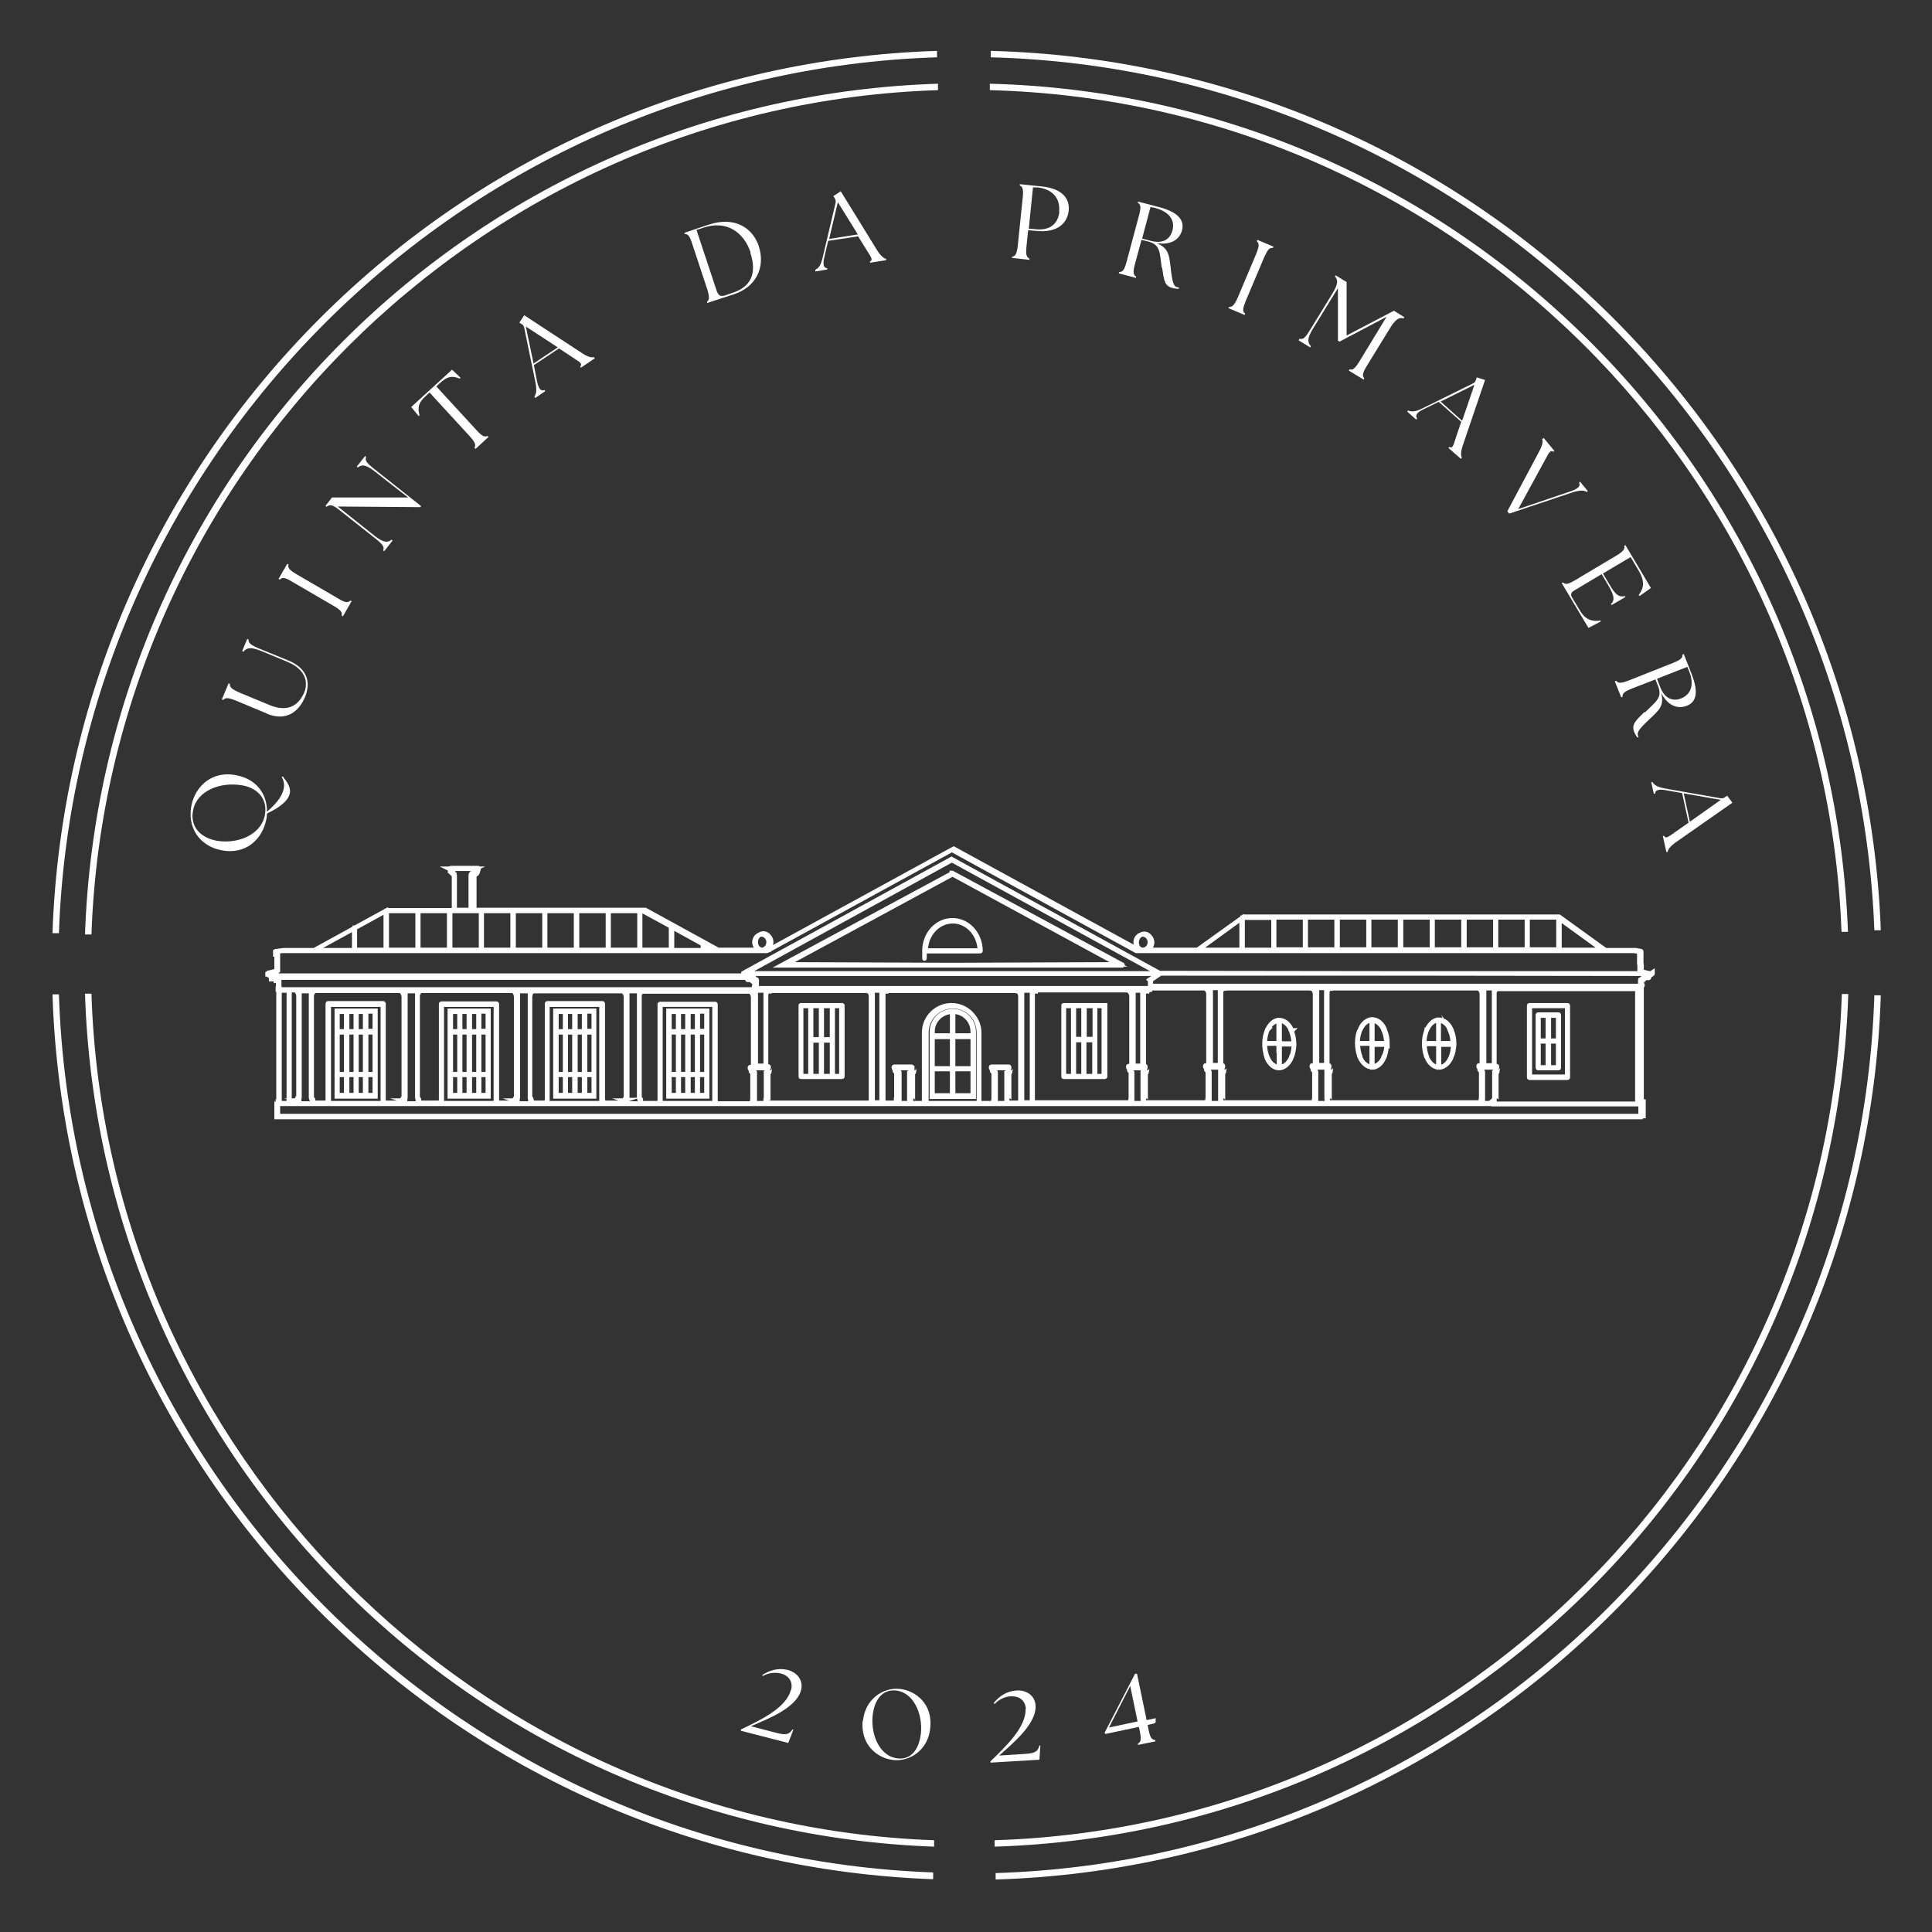<?xml version="1.0" encoding="UTF-8"?>
<svg id="Camada_1" xmlns="http://www.w3.org/2000/svg" version="1.1" viewBox="0 0 600 600">
  <rect x="0" y="0" width="600" height="600" fill="#333333" stroke="none"/>
  <!-- Generator: Adobe Illustrator 29.7.1, SVG Export Plug-In . SVG Version: 2.1.1 Build 8)  -->
  <defs>
    <style>
      .st0, .st1 {
        fill: #fff;
      }

      .st1 {
        stroke: #fff;
        stroke-miterlimit: 10;
        stroke-width: 1.4px;
      }
    </style>
  </defs>
  <g>
    <path class="st0" d="M18.3,289.8h-2c2.5-72.3,32.1-140.1,83.3-191.2C150.8,47.5,218.8,18.1,291,15.8v2C143.2,22.5,23.4,142,18.3,289.8Z"/>
    <path class="st0" d="M289.7,583.6c-72.1-2.6-139.9-32.3-190.8-83.5-51-51.2-80.3-119.2-82.6-191.3h2c4.7,147.6,123.9,267.4,271.5,272.7v2Z"/>
    <path class="st0" d="M309.2,583.7v-2c148.2-4.6,268.1-124.4,272.9-272.6h2c-2.3,72.4-31.9,140.5-83.2,191.7-51.3,51.2-119.4,80.7-191.7,82.9Z"/>
    <path class="st0" d="M582.1,289c-5.6-148.2-126.1-267.3-274.4-271.2v-2c72.5,1.9,140.7,31,192.3,82,51.5,51,81.4,118.8,84.1,191.1h-2Z"/>
    <path class="st0" d="M28.4,290.2h-2c2.4-69.7,30.9-135.1,80.3-184.4,49.4-49.3,115-77.6,184.6-79.8v2C148.9,32.5,33.4,147.7,28.4,290.2Z"/>
    <path class="st0" d="M290.1,573.5c-69.5-2.5-134.9-31.1-184-80.5-49.2-49.4-77.5-114.9-79.7-184.4h2c4.5,142.2,119.5,257.8,261.7,262.9v2Z"/>
    <path class="st0" d="M308.9,573.5v-2c142.9-4.5,258.4-119.9,263.1-262.8h2c-2.3,69.8-30.7,135.4-80.2,184.8-49.5,49.4-115.1,77.8-184.9,80Z"/>
    <path class="st0" d="M571.9,289.4c-5.4-142.9-121.5-257.7-264.5-261.4v-2c69.9,1.8,135.7,29.9,185.4,79.1,49.7,49.1,78.5,114.6,81.1,184.3h-2Z"/>
    <g>
      <path class="st0" d="M82.9,252.8c0,.7-.1,1.4-.3,2.1-1.2,5.5-6.1,10.8-14.1,9.1-6.6-1.4-10.5-7.1-9-14.1,1.2-5.5,6.2-10.8,14.1-9.1,6.7,1.4,9.4,6.5,9.3,11.3,2.5-2.2,4.6-4.4,5.2-7.1.3-1.5,0-2.6-.6-3.7l.3-.2c1.5,1.9,2.6,3.6,2.2,5.3-.6,2.9-4.7,5.1-7,6.2ZM75.2,243.9c-6.8-1.2-14,1.7-15.2,7.6-1.1,5,2,8.6,7.3,9.6,6.5,1.1,13.6-1.8,14.9-7.7,1.1-5.2-2.1-8.6-6.9-9.5Z"/>
      <path class="st0" d="M82.9,221.6l-9.6-4c-2.5-1-3.3-1-4-.2l-.4-.2,2.1-5,.4.2c-.1,1,.5,1.6,3,2.7l9.4,3.9c5.7,2.3,9,0,10.7-4,1.1-2.7.8-6.9-5.1-9.4l-8.2-3.4c-3.5-1.4-4.6-1-5.6.2l-.4-.2,1.6-3.8.4.2c-.1,1,.5,1.6,3,2.7l9.3,3.8c6.1,2.5,7,6.9,5.3,11.2-1.8,4.4-5.6,7.9-11.8,5.4Z"/>
      <path class="st0" d="M106.1,191.2c.3-1-.2-1.7-2.6-3.1l-12.7-7.4c-2.3-1.4-3.1-1.5-3.9-.7l-.4-.2,2.7-4.7.4.2c-.3,1,.2,1.7,2.6,3.1l12.7,7.4c2.3,1.4,3.1,1.5,3.9.7l.4.2-2.7,4.7-.4-.2Z"/>
      <path class="st0" d="M104.9,157.3l11.3,9c2.9,2.3,4.2,2.3,5.4,1.3l.3.3-2.6,3.3-.3-.3c.4-1,0-1.7-2.1-3.4l-11.5-9.1c-2.1-1.7-3-1.8-4-1l-.3-.3,2-2.6h23.7c0,.1-10.3-8-10.3-8-2.9-2.3-4.2-2.3-5.4-1.3l-.3-.3,2.6-3.3.3.3c-.4,1,0,1.7,2.1,3.4l15,11.9-.3.3-25.6-.2Z"/>
      <path class="st0" d="M147.3,139.1c.6-.9.3-1.7-1.5-3.7l-12.4-13.5-1.2,1.1c-2.2,2-2.6,3.5-1.9,6l-.3.2-2.3-2.8,12.7-11.6,2.6,2.5-.2.3c-2.4-1-3.9-.7-6.1,1.3l-1.2,1.1,12.4,13.5c1.8,2,2.6,2.3,3.5,1.9l.3.3-4,3.7-.3-.3Z"/>
      <path class="st0" d="M165.9,123.2c.6-.8.9-1.8.4-4.4l-3.5-17c-.1-.6-.4-1-.9-1.2l-.6-.4,1.5-2.3,17.7,11.6c2.2,1.5,3.3,1.6,4,1.4l.2.4-4.3,2.9-.2-.4c.7-.8.1-1.2-2.2-2.7l-4.4-2.9-7.8,5.2,1,5.1c.5,2.3,1.2,3.1,2.3,2.6l.2.4-3.1,2.1-.2-.4ZM173.1,107.8l-9.8-6.4,2.4,11.5,7.5-5Z"/>
      <path class="st0" d="M219.6,94.1v-.4c.7-.6.8-1.4,0-4l-4.6-13.9c-.8-2.6-1.4-3.2-2.4-3.1v-.4c-.1,0,7.4-2.5,7.4-2.5,8.7-2.9,13.9,1.5,15.6,6.5,2.2,6.6-.7,12.8-7.7,15.1l-8.3,2.7ZM233.1,78.4c-2.1-6.3-7.5-10.1-14.6-7.7l-2.2.7,6.2,18.7c.5,1.5,1.1,2.2,2.8,1.6l2.3-.8c5.5-1.8,7.6-5.9,5.4-12.5Z"/>
      <path class="st0" d="M253.3,83.7c.9-.4,1.6-1.2,2.2-3.8l4-16.9c.1-.6,0-1-.3-1.5l-.4-.6,2.3-1.5,11.1,18c1.4,2.3,2.3,2.8,3,3v.4c0,0-5,.8-5,.8v-.4c.9-.5.5-1.1-.9-3.3l-2.8-4.5-9.3,1.4-1.2,5.1c-.5,2.2-.3,3.3.9,3.4v.4c0,0-3.7.6-3.7.6v-.4ZM266.4,72.8l-6.2-10-2.7,11.4,8.9-1.4Z"/>
      <path class="st0" d="M314.4,79.7c1-.2,1.4-.9,1.7-3.6l1.5-14.6c.3-2.7,0-3.5-.9-3.9v-.4s6.8.7,6.8.7c6.9.7,8.7,4.2,8.4,7.4-.4,4.4-4,7.1-10.2,6.4l-2.4-.2-.5,4.9c-.3,2.7,0,3.5.9,3.9v.4s-5.4-.6-5.4-.6v-.4ZM328.9,65.7c.4-3.5-1.4-6.9-6.7-7.5-.5,0-1,0-1.4,0l-1.3,12.8,2.3.2c4.2.4,6.8-1.6,7.2-5.5Z"/>
      <path class="st0" d="M360.8,83.2c-.7-4.9-.4-7.2-4.2-8.2l-2.1-.5-2,7.4c-.7,2.6-.6,3.4.3,4v.4c-.1,0-5.3-1.4-5.3-1.4v-.4c1.2,0,1.7-.7,2.4-3.3l3.8-14.2c.7-2.6.6-3.4-.3-4v-.4c.1,0,6.5,1.7,6.5,1.7,6.5,1.7,7.9,4.4,7.2,7.2-.8,3-3.6,4.7-7.9,4,3.8,1.6,3.9,3.7,4.4,8,.5,4.2.9,5.5,2,5.7.2,0,.4,0,.5.1v.4c-.6,0-1.5-.1-2.1-.3-2.5-.7-2.5-2.6-3.1-6.3ZM364.1,71.6c.8-2.8-.5-5.7-5.3-7l-1.5-.3-2.6,9.8,2.7.7c3.7,1,6-.5,6.7-3.2Z"/>
      <path class="st0" d="M381.7,95.3c1,.1,1.6-.5,2.7-2.9l5.7-13.5c1-2.5,1-3.3.2-4l.2-.4,5,2.1-.2.4c-1.1-.1-1.6.5-2.7,2.9l-5.7,13.5c-1,2.5-1.1,3.3-.2,4l-.2.4-5-2.1.2-.4Z"/>
      <path class="st0" d="M403.6,105.2c1,.3,1.7-.2,3.1-2.5l7-11.4c2-3.2,1.8-4.4.9-5.4l.2-.4,3.4,2.1v16.6c0,0,14.7-7.7,14.7-7.7l3.2,2-.2.4c-1.3-.4-2.4,0-4.4,3.3l-7,11.4c-1.4,2.3-1.5,3.1-.8,3.9l-.2.4-4.6-2.8.2-.4c1,.3,1.7-.2,3.1-2.5l8.4-13.8-14.6,7.7-.5-.3v-16.3c0,0-7.7,12.5-7.7,12.5-2,3.2-1.7,4.4-.7,5.5l-.2.4-3.6-2.2.2-.4Z"/>
      <path class="st0" d="M437.4,127.5c.9.4,2,.5,4.4-.7l15.6-7.7c.6-.3.8-.6,1-1.2l.2-.7,2.6.8-6.8,20c-.9,2.5-.7,3.6-.4,4.2l-.3.3-3.9-3.4.3-.3c1,.5,1.2-.2,2-2.8l1.7-5-7-6.2-4.7,2.3c-2.1,1-2.7,1.9-2,2.9l-.3.3-2.8-2.5.3-.3ZM454.1,130.6l3.8-11.1-10.5,5.2,6.7,6Z"/>
      <path class="st0" d="M479.1,136.3l.3-.3,3.3,4-.3.3c-.9-.6-1.2,0-2.5,2.4l-8.4,15.4,16.5-5.6c2.2-.8,2.9-1.6,2.4-2.6l.3-.3,2.4,2.9-.3.3c-.8-.5-1.8-.7-4.4.1l-19.7,6.6-.6-.7,9.8-18.4c1.3-2.4,1.3-3.4,1-4.1Z"/>
      <path class="st0" d="M485,181.1l.4-.2c.8.7,1.6.6,3.9-.8l12.6-7.5c2.3-1.4,2.8-2.1,2.5-3.1l.4-.2,7.9,13.3-3.5,2.5-.3-.3c1.9-2.5,1.7-4.7,0-7.6l-2.5-4.2-8.6,5.1,2.2,3.7c1.9,3.3,3.1,3.7,4.6,3.3l.2.3-4.3,2.5-.2-.3c1.1-1.1,1.2-2.3-.7-5.6l-2.2-3.7-8.7,5.2c-.8.5-1,1.2-.5,2l2.2,3.7c1.6,2.8,3.4,4,6.7,3.5v.3c.1,0-3.8,2-3.8,2l-8.4-14.1Z"/>
      <path class="st0" d="M510.8,221.3c3.5-3.5,5.6-4.6,4.1-8.3l-.8-2-7.2,2.8c-2.5,1-3.1,1.6-3,2.6l-.4.2-2-5,.4-.2c.6.8,1.5.9,4-.1l13.6-5.4c2.5-1,3.1-1.6,3-2.6l.4-.2,2.4,6.1c2.5,6.3,1.2,9-1.5,10-2.9,1.1-5.9-.1-7.9-4,1,4-.6,5.3-3.8,8.3-3.1,2.9-3.8,4-3.4,5,0,.2.1.3.2.5h-.4c-.3-.3-.7-1-1-1.7-.9-2.4.6-3.6,3.2-6.2ZM522.1,216.9c2.7-1.1,4.3-3.8,2.5-8.4l-.6-1.4-9.4,3.7,1,2.6c1.4,3.6,3.9,4.5,6.5,3.5Z"/>
      <path class="st0" d="M513.2,242.9c.5.8,1.3,1.5,4,2l17.1,3c.6.1,1,0,1.5-.4l.6-.4,1.6,2.2-17.3,12.1c-2.2,1.5-2.7,2.5-2.8,3.2h-.4c0,0-1.1-5-1.1-5h.4c.5.9,1.1.5,3.3-1.1l4.3-3-2-9.2-5.1-.9c-2.3-.4-3.3,0-3.3,1.1h-.4c0,0-.8-3.6-.8-3.6h.4ZM524.8,255.2l9.6-6.8-11.5-2,1.9,8.8Z"/>
    </g>
    <g>
      <path class="st0" d="M245.7,524.8c.6-2.5-.7-4.5-3.3-5.1-1.7-.4-3.7-.2-5.5.8l-.2-.3c2.4-1.5,4.9-2.3,7.9-1.6,3,.8,4.9,3.2,4.2,6.2-1.4,5.7-10.6,9.1-15.6,11.3l7.7,2c3.3.9,4.2.5,5.2-1h.3c0,.1-1.6,4.2-1.6,4.2l-14.7-3.8v-.4c5.8-2.8,14.1-6.6,15.5-12.3Z"/>
      <path class="st0" d="M268,534.5c.6-6.7,6.1-10.5,11.4-10,4.9.5,10.3,4.6,9.5,12.1-.6,6.7-6.1,10.5-11.4,10-4.9-.5-10.3-4.6-9.6-12.2ZM286,538.3c.6-6.2-2.4-12.8-7.8-13.3-4.2-.4-6.7,2.9-7.2,7.9-.6,6.2,2.4,12.7,7.9,13.2,4.2.4,6.6-3,7.1-7.9Z"/>
      <path class="st0" d="M318.6,530.7c-.2-2.6-2-4-4.7-3.9-1.8.1-3.6.9-5,2.4l-.3-.3c1.8-2.2,4-3.7,7.1-3.9,3-.2,5.7,1.5,5.9,4.6.4,5.8-7.3,12-11.3,15.6l7.9-.5c3.4-.2,4.1-.8,4.6-2.6h.3s-.3,4.4-.3,4.4l-15.2.9v-.4c4.5-4.4,11.2-10.6,10.9-16.4Z"/>
      <path class="st0" d="M343,538.2l9.5-18.4h.6c0-.1,3,14.4,3,14.4l2.8-.6h0c0,0,0,1.1,0,1.1,0,.4-.4.5-.7.6l-1.8.4.3,1.5c.5,2.5,1,3.1,2.1,3.2v.4c0,0-5.4,1.1-5.4,1.1v-.4c.9-.5,1.1-1.3.6-3.7l-.3-1.5-10.4,2.2-.2-.3ZM353.3,534.7l-2.3-11.1-6.6,12.9,8.9-1.9Z"/>
    </g>
  </g>
  <g>
    <path class="st1" d="M295.6,271.3l-52.9,28.5s0,0,0,0c0,0,0,0,0,0,0,0,0,0,0,0,0,0,0,0,0,0,0,0,0,0,0,0,0,0,0,0,0,0,0,0,0,0,0,0,0,0,0,0,0,0,0,0,0,0,0,0s0,0,0,0,0,0,0,0h105.8c0,0,.1,0,.1-.1s0-.1-.1-.1c0,0,0,0,0,0l-52.8-28.5s0,0,0,0c0,0,0,0-.1,0ZM347.2,299.5l-51.5.2-51.6-.2,51.7-28,51.5,28Z"/>
    <path class="st1" d="M512.6,302.4s0,0,0,0c0,0,0,0,0,0,0,0,0,0,0,0l-2.8-.7v-2.2c0,0,0-.1-.1-.1s0,0,0,0v-2.8s0,0,0,0v-1.1c0,0,0-.1-.1-.1h0s0,0,0,0c0,0,0,0,0,0l-1.6-.3s0,0,0,0h-9.4l-14.4-10.4h0s-98,0-98,0l-.2.2h0s0,0,0,0l-14.1,10.1h0c0,0-15.6,0-15.6,0,.9-.4,1.5-1.3,1.5-2.4s-1.1-2.6-2.4-2.6-2.4,1.2-2.4,2.6.6,2,1.5,2.4h-.9s0,0,0,0l-57.4-31.4s0,0,0,0c0,0,0,0,0,0,0,0,0,0,0,0,0,0,0,0,0,0l-57.4,31.4s0,0,0,0h-.9c.9-.4,1.6-1.3,1.6-2.5s-1.1-2.6-2.4-2.6-2.4,1.2-2.4,2.6.7,2.1,1.6,2.5h-13.3l-22.6-12.4h0s0,0,0,0h-53.1v-10.9s0,0,0,0c0,0,.1,0,.1-.1h0c0,0,.1,0,.1,0,.4,0,.8-.3.8-.8h0c0,0,.1,0,.1-.1v-.4c0,0,0-.2.1-.2s.1,0,.1-.1v-.3c0,0,0-.1-.1-.1h-8.5c0,0-.1,0-.1.1v.3c0,0,0,.1.1.1s.1,0,.1.2v.4c0,0,0,.1.1.1h0c0,.4.4.8.8.8h.1c0,.1,0,.2.1.2s0,0,0,0v10.9h-21s0,0,0,0c0,0,0,0,0,0l-22.6,12.4h-9.5s0,0,0,0c0,0,0,0,0,0l-2.2.3s0,0,0,0c0,0,0,0,0,0,0,0,0,0,0,0,0,0,0,0,0,0v.9s0,0,0,0h0c0,.1.4.1.4.1v2.8h0v2.2l-2.8.7s0,0,0,0c0,0,0,0,0,0,0,0,0,0,0,0,0,0,0,0,0,0v.4c0,0,0,.1.1.1h.3c0,.3.3.5.6.5h0v.7c0,0,0,.1.1.1h1.4v.4c0,0,0,.1.1.1h.6v1.6c0,0-.2.1-.2.2s0,.2.1.2c0,0,0,0,0,0v.6c0,0,0,.1.1.1h.1v35h-.5s0,0,0,0h0v4.5h0s424.1,0,424.1,0h0q0-.1,0-.1v-4.4s0,0-.1,0h-.5v-35.8h.1c0,0,.1,0,.1-.1,0,0,.1-.1.1-.2s0-.2-.2-.2v-1.6h.6c0,0,.1,0,.1-.1v-.4h1.4c0,0,.1,0,.1-.1v-.5h0c0,0,.1,0,.1-.1.3,0,.5-.2.6-.5h.3c0,0,.1,0,.1-.1v-.4s0,0,0,0ZM484.3,285.3l13.4,9.7h-13.4v-9.7ZM474.4,284.9h9.6v10h-9.6v-10ZM464.6,284.9h9.6v10h-9.6v-10ZM454.8,284.9h9.6v10h-9.6v-10ZM444.9,284.9h9.6v10h-9.6v-10ZM435.1,284.9h9.6v10h-9.6v-10ZM425.2,284.9h9.6v10h-9.6v-10ZM415.4,284.9h9.6v10h-9.6v-10ZM405.5,284.9h9.6v10h-9.6v-10ZM395.7,284.9h9.6v10h-9.6v-10ZM385.9,285h.1c0,0,9.5,0,9.5,0v10h-9.6v-9.9ZM385.6,285.2v9.8h-13.5l13.5-9.8ZM352.7,292.6c0-1.3,1-2.4,2.2-2.4s2.2,1.1,2.2,2.4-1,2.4-2.2,2.4-2.2-1.1-2.2-2.4ZM234.3,292.6c0-1.3,1-2.4,2.2-2.4s2.2,1.1,2.2,2.4-1,2.4-2.2,2.4-2.2-1.1-2.2-2.4ZM218.5,293.2l3.3,1.8h-3.3v-1.8ZM208.7,287.9l9.6,5.3v1.9h-9.6v-7.2ZM198.8,282.9h.8l8.8,4.8v7.3h-9.6v-12.1ZM189,282.9h9.6v12.1h-9.6v-12.1ZM179.2,282.9h9.6v12.1h-9.6v-12.1ZM169.3,282.9h9.6v12.1h-9.6v-12.1ZM159.5,282.9h9.6v12.1h-9.6v-12.1ZM149.6,282.9h9.6v12.1h-9.6v-12.1ZM140.7,271.2h-.2c-.3,0-.6-.3-.6-.6s0-.1-.1-.1v-.3c0-.2-.1-.3-.3-.4h0c0,0,8.2,0,8.2,0h0c-.2.1-.3.3-.3.4v.3c0,0-.1,0-.1.1,0,.4-.3.6-.6.6h-.2c0,0-.1,0-.1.1h0c-.1.1-.2.3-.2.4v10.9h-5.2v-10.9c0-.1,0-.2-.2-.3h0c0-.2,0-.2-.1-.2ZM139.8,282.9h9.6v12.1h-9.6v-12.1ZM129.9,282.9h9.6v12.1h-9.6v-12.1ZM120.1,282.9h9.6v12.1h-9.6v-12.1ZM110.3,288.1l9.5-5.2h0v12.1h-9.6v-6.9ZM110,288.3v6.8h-12.4l12.4-6.8ZM86.3,307.3v-.6s0,0,0-.1c0,0,0,0,0,0,0,0,0,0,0,0,0,0,0-.3,0-.3v.3c0,0,.1,0,.1-.1v-1.8c0,0,0-.1-.1-.1h-.6v-.4c0,0,0-.1-.1-.1h-1.4v-.5h147.8c0,0,0,.1.1.1h0v.5c0,0,0,.1.1.1h1.4v.4c0,0,0,.1.1.1h.6v1.6c0,0-.2.1-.2.2s0,.2.1.2c0,0,0,0,0,0v.5H86.3ZM270,307.7s0,0,0,0v.2c0,0,0,0,0,.1,0,.2.2.4.5.4,0,0,0,0,0,0,0,0,0,0,0,0,0,0,0,0,0,0v.3s0,0,0,0c0,0-.1,0-.1.2s0,.1.1.2c0,0,0,0,0,0,0,0,0,0,0,0v33.4s0,0,0,0h-32.5v-.9c0,0,0-.1-.1-.1s0,0,0,0v-8.5c0,0,.2-.1.2-.2,0,0,.2-.1.2-.2h0c0,0,.1,0,.1-.1v-.6c0,0,.2-.1.2-.2h0c0,0,.1,0,.1-.1v-.3c0,0,0-.1-.1-.1h-.8v-22s0,0,0,0c0,0,0,0,0,0,0,0,.1,0,.1-.2s0-.1-.1-.2c0,0,0,0,0,0v-.3s0,0,0,0c0,0,0,0,0,0,0,0,0,0,0,0,.2,0,.4-.2.5-.4,0,0,0,0,0-.1v-.2s0,0,0,0c0,0,0,0,0,0,0,0,0,0,0-.1h0s4.1,0,4.1,0h27c0,0,0,.1.1.1ZM316.4,307.7s0,0,0,0v.2c0,0,0,0,0,.1,0,.2.2.4.5.4,0,0,0,0,0,0,0,0,0,0,0,0,0,0,0,0,0,0v.3s0,0,0,0c0,0-.1,0-.1.2s0,.1.1.2c0,0,0,0,0,0,0,0,0,0,0,0v33.4h-4.2v-.9c0,0,0-.1-.1-.1h0v-8.4c0,0,.2-.1.2-.2.1,0,.2-.1.2-.2h0c0,0,.1,0,.1-.1v-.6c0,0,.2-.1.2-.2h0c0,0,.1,0,.1-.1v-.3c0,0,0-.1-.1-.1h-5.4c0,0-.1,0-.1.1v.3c0,0,0,.1.1.1h0c0,0,.1.2.2.2v.6c0,0,0,.1.1.1h0c0,.1.1.2.2.2,0,.1.1.2.2.2v8.5s0,0,0,0c0,0-.1,0-.1.1v.9h-4.5v-21.9c0-4.7-3.8-8.5-8.5-8.5s-8.5,3.8-8.5,8.5v21.9h-4.5v-.9c0,0,0-.1-.1-.1s0,0,0,0v-8.5c0,0,.2-.1.2-.2,0,0,.2-.1.2-.2h0c0,0,.1,0,.1-.1v-.6c0,0,.2-.1.2-.2h0c0,0,.1,0,.1-.1v-.3c0,0,0-.1-.1-.1h-5.4c0,0-.1,0-.1.1v.3c0,0,0,.1.1.1h0c0,0,.1.2.2.2v.6c0,0,0,.1.1.1h0c0,.1.1.2.2.2,0,.1.1.2.2.2v8.4h-.1c0,.1,0,.1,0,.1v.9h-4.5s0,0,0,0v-33.4s0,0,0,0c0,0,0,0,0,0,0,0,.1,0,.1-.2s0-.1-.1-.2c0,0,0,0,0,0v-.3s0,0,0,0c0,0,0,0,0,0,0,0,0,0,0,0,.2,0,.4-.2.5-.4,0,0,0,0,0-.1v-.2s0,0,0,0c0,0,0,0,0,0,0,0,0,0,0,0,0,0,0,0,0,0h0s20.6,0,20.6,0h20.6s0,0,0,0c0,0,0,.1.1.1ZM350.9,307.7s0,0,0,0v.2c0,0,0,0,0,.1,0,.2.2.4.5.4,0,0,0,0,0,0,0,0,0,0,0,0,0,0,0,0,0,0v.3s0,0,0,0c0,0-.1,0-.1.2s0,.1.1.2c0,0,0,0,0,0,0,0,0,0,0,0v22h-.9c0,0-.1,0-.1.1v.3c0,0,0,.1.1.1h0c0,0,.1.2.2.2v.6c0,0,0,.1.1.1h0c0,.1.1.2.2.2,0,.1.1.2.2.2v8.5s0,0,0,0c0,0-.1,0-.1.1v.9h-30.6v-33.4s0,0,0,0c0,0,0,0,0,0,0,0,.1,0,.1-.2s0-.1-.1-.2c0,0,0,0,0,0v-.3s0,0,0,0c0,0,0,0,0,0,0,0,0,0,0,0,.2,0,.4-.2.5-.4,0,0,0,0,0-.1v-.2s0,0,0,0c0,0,0,0,0,0,0,0,0,0,0-.1h0s29.2,0,29.2,0h0s0,0,0,0c0,0,0,.1.1.1ZM357.1,307.4v-.5h17.6s0,0,0,0c0,0,0,.1.1.1,0,0,0,0,0,0v.2c0,0,0,0,0,.1,0,.2.2.4.5.4,0,0,0,0,0,0,0,0,0,0,0,0,0,0,0,0,0,0v.3s0,0,0,0c0,0-.1,0-.1.2s0,.1.1.2c0,0,0,0,0,0,0,0,0,0,0,0v22.5h-.9c0,0-.1,0-.1.1v.3c0,0,0,.1.1.1h0c0,0,.1.2.2.2v.6c0,0,0,.1.1.1h0c0,.1.1.2.2.2,0,.1.1.2.2.2v8.6s0,0,0,0c0,0-.1,0-.1.1v1h-20v-.9c0,0,0-.1-.1-.1s0,0,0,0v-8.5c0,0,.2-.1.2-.2,0,0,.2-.1.2-.2h0c0,0,.1,0,.1-.1v-.6c0,0,.2-.1.2-.2h0c0,0,.1,0,.1-.1v-.3c0,0,0-.1-.1-.1h-.8v-22s0,0,0,0c0,0,0,0,0,0,0,0,.1,0,.1-.2s0-.1-.1-.2c0,0,0,0,0,0v-.3s0,0,0,0c0,0,0,0,0,0,0,0,0,0,0,0,.2,0,.4-.2.5-.4,0,0,0,0,0-.1v-.2s0,0,0,0c0,0,0,0,0,0,0,0,0,0,0-.1h0s1,0,1,0h0c0,0,0,0,0-.1s0,0,0,0ZM407.9,307s0,0,0,0v.2c0,0,0,0,0,.1,0,.2.2.4.5.4,0,0,0,0,0,0,0,0,0,0,0,0,0,0,0,0,0,0v.3s0,0,0,0c0,0-.1,0-.1.2s0,.1.1.2c0,0,0,0,0,0,0,0,0,0,0,0v22.5h-.9c0,0-.1,0-.1.1v.3c0,0,0,.1.1.1h0c0,0,.1.2.2.2v.6c0,0,0,.1.1.1h0c0,.1.1.2.2.2,0,.1.1.2.2.2v8.6s0,0,0,0c0,0-.1,0-.1.1v1h-29v-1c0,0,0-.1-.1-.1s0,0,0,0v-8.6c0,0,.2-.1.2-.2,0,0,.2-.1.2-.2h0c0,0,.1,0,.1-.1v-.6c0,0,.2-.1.2-.2h0c0,0,.1,0,.1-.1v-.3c0,0,0-.1-.1-.1h-.8v-22.5s0,0,0,0c0,0,0,0,0,0,0,0,.1,0,.1-.2s0-.1-.1-.2c0,0,0,0,0,0v-.3s0,0,0,0c0,0,0,0,0,0,0,0,0,0,0,0,.2,0,.4-.2.5-.4,0,0,0,0,0-.1v-.2s0,0,0,0c0,0,0,0,0,0,0,0,0,0,0-.1h0s25.6,0,25.6,0c0,0,0,0,0,0h1.4s0,0,0,0h.7s0,0,0,0c0,0,0,.1.1.1ZM459.7,307s0,0,0,0v.2c0,0,0,0,0,.1,0,.2.2.4.5.4,0,0,0,0,0,0,0,0,0,0,0,0,0,0,0,0,0,0v.3s0,0,0,0c0,0-.1,0-.1.2s0,.1.1.2c0,0,0,0,0,0,0,0,0,0,0,0v22.5h-.9c0,0-.1,0-.1.1v.3c0,0,0,.1.1.1h0c0,0,.1.2.2.2v.6c0,0,0,.1.1.1h0c0,.1.1.2.2.2,0,.1.1.2.2.2v8.6s0,0,0,0c0,0-.1,0-.1.1v1h-47.8v-1c0,0,0-.1-.1-.1s0,0,0,0v-8.6c0,0,.2-.1.2-.2,0,0,.2-.1.2-.2h0c0,0,.1,0,.1-.1v-.6c0,0,.2-.1.2-.2h0c0,0,.1,0,.1-.1v-.3c0,0,0-.1-.1-.1h-.8v-22.5s0,0,0,0c0,0,0,0,0,0,0,0,.1,0,.1-.2s0-.1-.1-.2c0,0,0,0,0,0v-.3s0,0,0,0c0,0,0,0,0,0,0,0,0,0,0,0,.2,0,.4-.2.5-.4,0,0,0,0,0-.1v-.2s0,0,0,0c0,0,0,0,0,0,0,0,0,0,0-.1h0s46.6,0,46.6,0h0s0,0,0,0c0,0,0,.1.1.1ZM464.5,306.9s0,0,0,.2h0c0,.1,0,.1,0,.2,0,.1-.1.3-.2.3h-.1c0,0-.1,0-.1.1h0c0,0,0,.1,0,.2v.4s0,0,0,0c0,0,0,0,0,0v22.6h-3.2v-22.6s0,0,0,0c0,0,0,0,0,0v-.4c0,0,0-.1,0-.2h0c0,0,0-.1-.1-.1h-.1c-.1,0-.2-.1-.2-.3s0,0,0-.1h0c0-.2,0-.2,0-.3h2.3s2.3,0,2.3,0ZM464.1,341.5s0,0,0,0v-8.6c0,0,.2-.1.2-.2,0,0,.2-.1.2-.2h0c0,0,.1,0,.1-.1v-.6c0,0,.2-.1.2-.2h0c0,0,.1,0,.1-.1v-.3c0,0,0-.1-.1-.1h-.8v-22.5s0,0,0,0c0,0,0,0,0,0,0,0,.1,0,.1-.2s0-.1-.1-.2c0,0,0,0,0,0v-.3s0,0,0,0c0,0,0,0,0,0,0,0,0,0,0,0,.2,0,.4-.2.5-.4,0,0,0,0,0-.1v-.2s0,0,0,0c0,0,0,0,0,0,0,0,0,0,0-.1h0s.2,0,.2,0h0s43.8,0,43.8,0v35.8h-44.7v-1c0,0,0-.1-.1-.1ZM463.9,341.8s0,0,0,0v.8h-3.5v-.8s0,0,0,0c0,0,.1,0,.1-.1v-8.8c0,0,0-.1-.1-.1s0,0,0-.1,0-.1-.1-.1,0,0,0-.1,0-.1-.1-.1h0v-.6c0,0,0-.1-.1-.1s0,0,0-.1,0-.1-.1-.1h0s2.6,0,2.6,0h2.6s0,0,0,0c0,0-.1,0-.1.1s0,.1,0,.1-.1,0-.1.1v.6h0c0,0-.1,0-.1.1s0,.1,0,.1-.1,0-.1.1,0,.1,0,.1-.1,0-.1.1v8.8c0,0,0,.1.1.1ZM412.1,341.8s0,0,0,0v.8h-3.5v-.8s0,0,0,0c0,0,.1,0,.1-.1v-8.8c0,0,0-.1-.1-.1s0,0,0-.1,0-.1-.1-.1,0,0,0-.1,0-.1-.1-.1h0v-.6c0,0,0-.1-.1-.1s0,0,0-.1,0-.1-.1-.1h0s2.6,0,2.6,0h2.6s0,0,0,0c0,0-.1,0-.1.1s0,.1,0,.1-.1,0-.1.1v.6h0c0,0-.1,0-.1.1s0,.1,0,.1-.1,0-.1.1,0,.1,0,.1-.1,0-.1.1v8.8c0,0,0,.1.1.1ZM412.6,307h0c0,.1,0,.1,0,.2,0,.1-.1.3-.2.3h-.1c0,0-.1,0-.1.1h0c0,0,0,.1,0,.2v.4s0,0,0,0c0,0,0,0,0,0v22.6h-3.2v-22.6s0,0,0,0c0,0,0,0,0,0v-.4c0,0,0-.1,0-.2h0c0,0,0-.1-.1-.1h-.1c-.1,0-.2-.1-.2-.3s0,0,0-.1h0c0-.2,0-.2,0-.3h4.6s0,.1,0,.2ZM379,341.8s0,0,0,0v.8h-3.5v-.8s0,0,0,0c0,0,.1,0,.1-.1v-8.8c0,0,0-.1-.1-.1s0,0,0-.1,0-.1-.1-.1,0,0,0-.1,0-.1-.1-.1h0v-.6c0,0,0-.1-.1-.1s0,0,0-.1,0-.1-.1-.1h0s2.6,0,2.6,0h2.6s0,0,0,0c0,0-.1,0-.1.1s0,.1,0,.1-.1,0-.1.1v.6h0c0,0-.1,0-.1.1s0,.1,0,.1-.1,0-.1.1,0,.1,0,.1-.1,0-.1.1v8.8c0,0,0,.1.1.1ZM379.6,307h0c0,.1,0,.1,0,.2,0,.1-.1.3-.2.3h-.1c0,0-.1,0-.1.1h0c0,0,0,.1,0,.2v.4s0,0,0,0c0,0,0,0,0,0v22.6h-3.2v-22.6s0,0,0,0c0,0,0,0,0,0v-.4c0,0,0-.1,0-.2h0c0,0,0-.1-.1-.1h-.1c-.1,0-.2-.1-.2-.3s0,0,0-.1h0c0-.2,0-.2,0-.3h4.6s0,.1,0,.2ZM355,341.8s0,0,0,0v.8h-3.5v-.8s0,0,0,0c0,0,.1,0,.1-.1v-8.7c0,0,0-.1-.1-.1s0,0,0-.1,0-.1-.1-.1,0,0,0-.1,0-.1-.1-.1h0v-.5c0,0,0-.1-.1-.1s0,0,0-.1,0-.1-.1-.1h0s2.6,0,2.6,0h2.6s0,0,0,0c0,0-.1,0-.1.1s0,.1,0,.1-.1,0-.1.1v.5h0c0,0-.1,0-.1.1s0,.1,0,.1-.1,0-.1.1,0,.1,0,.1-.1,0-.1.1v8.7c0,0,0,.1.1.1ZM355.6,307.7h0c0,.1,0,.1,0,.2,0,.1-.1.3-.2.3h-.1c0,0-.1,0-.1.1h0c0,0,0,.1,0,.2v.4s0,0,0,0c0,0,0,0,0,0v22.1h-3.2v-22.1s0,0,0,0c0,0,0,0,0,0v-.4c0,0,0-.1,0-.2h0c0,0,0-.1-.1-.1h-.1c-.1,0-.2-.1-.2-.3s0,0,0,0h0c0-.2,0-.2,0-.3h4.6s0,.1,0,.2ZM321.1,307.7h0c0,.1,0,.1,0,.2,0,.1-.1.3-.2.3h-.1c0,0-.1,0-.1.1h0c0,0,0,.1,0,.2v.4s0,0,0,0c0,0,0,0,0,0s0,0,0,0,0,0,0,0v33.5h-3.3v-33.5s0,0,0,0,0,0,0,0c0,0,0,0,0,0,0,0,0,0,0,0v-.4c0,0,0-.1,0-.2h0c0,0,0-.1-.1-.1h-.1c-.1,0-.2-.1-.2-.3s0,0,0,0h0c0-.2,0-.2,0-.3h4.6s0,.1,0,.2ZM312.6,341.8h0v.8h-3.5v-.8s0,0,0,0c0,0,.1,0,.1-.1v-8.7c0,0,0-.1-.1-.1s0,0,0-.1,0-.1-.1-.1,0,0,0-.1,0-.1-.1-.1h0v-.5c0,0,0-.1-.1-.1s0,0,0-.1,0-.1-.1-.1h0s2.6,0,2.6,0h2.6s0,0,0,0c0,0-.1,0-.1.1s0,.1,0,.1-.1,0-.1.1v.5h0c0,0-.1,0-.1.1s0,.1,0,.1-.1,0-.1.1,0,.1,0,.1-.1,0-.1.1v8.7c0,0,0,.1.1.1ZM304.1,320.7v21.9h-16.4v-21.9c0-4.5,3.7-8.2,8.2-8.2s8.2,3.7,8.2,8.2ZM282.6,341.8s0,0,0,0v.8h-3.5v-.8h0s.2,0,.2,0v-8.8c0,0,0-.1-.1-.1s0,0,0-.1,0-.1-.1-.1,0,0,0-.1,0-.1-.1-.1h0v-.5c0,0,0-.1-.1-.1s0,0,0-.1,0-.1-.1-.1h0s2.6,0,2.6,0h2.6s0,0,0,0c0,0-.1,0-.1.1s0,.1,0,.1-.1,0-.1.1v.5h0c0,0-.1,0-.1.1s0,.1,0,.1-.1,0-.1.1,0,.1,0,.1-.1,0-.1.1v8.7c0,0,0,.1.1.1ZM274.7,307.7h0c0,.1,0,.1,0,.2,0,.1-.1.3-.2.3h-.1c0,0-.1,0-.1.1h0c0,0,0,.1,0,.2v.4s0,0,0,0c0,0,0,0,0,0h0v33.5s0,0,0,0h-3.3s0,0,0,0v-33.5s0,0,0,0,0,0,0,0c0,0,0,0,0,0,0,0,0,0,0,0v-.4c0,0,0-.1,0-.2h0c0,0,0-.1-.1-.1h-.1c-.1,0-.2-.1-.2-.3s0,0,0,0h0c0-.2,0-.2,0-.3h4.6s0,.1,0,.2ZM237.8,341.7v.9h-3.5v-.8s0,0,0,0c0,0,.1,0,.1-.1v-8.7c0,0,0-.1-.1-.1s0,0,0-.1,0-.1-.1-.1,0,0,0-.1,0-.1-.1-.1h0v-.5c0,0,0-.1-.1-.1s0,0,0-.1,0-.1-.1-.1h0s2.6,0,2.6,0h2.6s0,0,0,0c0,0-.1,0-.1.1s0,.1,0,.1-.1,0-.1.1v.5h0c0,0-.1,0-.1.1s0,.1,0,.1-.1,0-.1.1,0,.1,0,.1-.1,0-.1.1v8.7h.2ZM222.4,342.3s0,0,0,0c0,0,0-.1-.1-.1h-.1v-30.3c0,0,0-.1-.1-.1h-17.1c0,0-.1,0-.1.1v30.3h-.1c0,0-.1,0-.1.1s0,0,0,0c0,0,0,0,0,0v.3h-5.7v-.8c0,0,0-.1-.1-.1,0,0,0-.1,0-.2,0-.2-.1-.4-.3-.4,0,0,0-.1-.1-.1s0,0,0,0v-31.7s0,0,0,0c0,0,0,0,0,0,0,0,.1,0,.1-.2s0-.1-.1-.2c0,0,0,0,0,0v-.3s0,0,0,0c0,0,0,0,0,0,0,0,0,0,0,0,.2,0,.4-.2.5-.4,0,0,0,0,0-.1v-.2s0,0,0,0c0,0,0,0,0,0,0,0,0,0,0,0,0,0,0,0,0,0h0s34.3,0,34.3,0h0s0,0,0,0c0,0,0,.1.1.1,0,0,0,0,0,0v.2c0,0,0,0,0,.1,0,.2.2.4.5.4,0,0,0,0,0,0,0,0,0,0,0,0,0,0,0,0,0,0v.3s0,0,0,0c0,0-.1,0-.1.2s0,.1.1.2c0,0,0,0,0,0,0,0,0,0,0,0v22h-.9c0,0-.1,0-.1.1v.3c0,0,0,.1.1.1h0c0,0,.1.2.2.2v.6c0,0,0,.1.1.1h0c0,.1.1.2.2.2,0,.1.1.2.2.2v8.5s0,0,0,0c0,0-.1,0-.1.1v.9h-11.6v-.3s0,0,0,0ZM222.1,342.4h.1v.2h-17.3v-.2h.1c0,0,.1,0,.1-.1v-30.3h16.8v30.3c0,0,0,.1.1.1ZM194.3,341.6c0,0-.1,0-.1.1v.8h-6.8v-.4c0,0,0-.1-.1-.1h-.1v-30.3c0,0,0-.1-.1-.1h-17.1c0,0-.1,0-.1.1v30.3h-.1c0,0-.1,0-.1.1v.4h-4.6v-.8c0,0,0-.1-.1-.1,0,0,0-.1,0-.2,0-.2-.1-.4-.3-.4,0,0,0-.1-.1-.1s0,0,0,0v-31.7s0,0,0,0c0,0,0,0,0,0,0,0,.1,0,.1-.2s0-.1-.1-.2c0,0,0,0,0,0v-.3s0,0,0,0c0,0,0,0,0,0,0,0,0,0,0,0,.2,0,.4-.2.5-.4,0,0,0,0,0-.1v-.2s0,0,0,0c0,0,0,0,0,0,0,0,0,0,0,0,0,0,0,0,0,0h0s28.5,0,28.5,0h0s.2,0,.2,0h0s0,0,0,0h0s0,0,0,0c0,0,0,.1.1.1,0,0,0,0,0,0v.2c0,0,0,0,0,.1,0,.2.2.4.5.4,0,0,0,0,0,0,0,0,0,0,0,0,0,0,0,0,0,0v.3s0,0,0,0c0,0-.1,0-.1.2s0,.1.1.2c0,0,0,0,0,0,0,0,0,0,0,0v31.7s0,0,0,0c0,0-.1,0-.1.1-.2,0-.3.2-.3.4s0,.2,0,.2ZM187,342.4h.1v.2h-17.3v-.2h.1c0,0,.1,0,.1-.1v-30.3h16.8v30.3c0,0,0,.1.1.1ZM160.2,341.6c0,0-.1,0-.1.1v.8h-5.6s0,0,0,0v-.3c0,0,0-.1-.1-.1h-.1v-30.3c0,0,0-.1-.1-.1h-17.1c0,0-.1,0-.1.1v30.3h-.1c0,0-.1,0-.1.1v.3s0,0,0,0h-6.7v-.8c0,0,0-.1-.1-.1,0,0,0-.1,0-.2,0-.2-.1-.4-.3-.4,0,0,0-.1-.1-.1s0,0,0,0v-31.7s0,0,0,0c0,0,0,0,0,0,0,0,.1,0,.1-.2s0-.1-.1-.2c0,0,0,0,0,0v-.3s0,0,0,0c0,0,0,0,0,0,0,0,0,0,0,0,.2,0,.4-.2.5-.4,0,0,0,0,0-.1v-.2s0,0,0,0c0,0,0,0,0,0,0,0,0,0,0-.1h0s29.6,0,29.6,0h0s0,0,0,0c0,0,0,.1.1.1,0,0,0,0,0,0v.2c0,0,0,0,0,.1,0,.2.2.4.5.4,0,0,0,0,0,0,0,0,0,0,0,0,0,0,0,0,0,0v.3s0,0,0,0c0,0-.1,0-.1.2s0,.1.1.2c0,0,0,0,0,0,0,0,0,0,0,0v31.7s0,0,0,0c0,0-.1,0-.1.1-.2,0-.3.2-.3.4s0,.2,0,.2ZM154.2,342.4h.1v.2h-17.3v-.2h.1c0,0,.1,0,.1-.1v-30.3h16.8v30.3c0,0,0,.1.1.1ZM125.3,341.6c0,0-.1,0-.1.1v.8h-6.1s0,0,0,0v-30.8c0,0,0-.1-.1-.1h-17.1c0,0-.1,0-.1.1v30.8s0,0,0,0h-4.7v-.8c0,0,0-.1-.1-.1,0,0,0-.1,0-.2,0-.2-.1-.4-.3-.4,0,0,0-.1-.1-.1s0,0,0,0v-31.7s0,0,0,0c0,0,0,0,0,0,0,0,.1,0,.1-.2s0-.1-.1-.2c0,0,0,0,0,0v-.3s0,0,0,0c0,0,0,0,0,0,0,0,0,0,0,0,.2,0,.4-.2.5-.4,0,0,0,0,0-.1v-.2s0,0,0,0c0,0,0,0,0,0,0,0,0,0,0-.1h0s27.7,0,27.7,0h0s0,0,0,0c0,0,0,.1.1.1,0,0,0,0,0,0v.2c0,0,0,0,0,.1,0,.2.2.4.5.4,0,0,0,0,0,0,0,0,0,0,0,0,0,0,0,0,0,0v.3s0,0,0,0c0,0-.1,0-.1.2s0,.1.1.2c0,0,0,0,0,0,0,0,0,0,0,0v31.7s0,0,0,0c0,0-.1,0-.1.1-.2,0-.3.2-.3.4s0,.2,0,.2ZM118.9,342.6h-16.8s0,0,0,0v-30.6h16.8v30.6s0,0,0,0ZM92.4,341.6c0,0-.1,0-.1.1v.8h-2.4v-35h2.2s0,0,0,0c0,0,0,.1.1.1,0,0,0,0,0,0v.2c0,0,0,0,0,.1,0,.2.2.4.5.4,0,0,0,0,0,0,0,0,0,0,0,0,0,0,0,0,0,0v.3s0,0,0,0c0,0-.1,0-.1.2s0,.1.1.2c0,0,0,0,0,0,0,0,0,0,0,0v31.7s0,0,0,0c0,0-.1,0-.1.1-.2,0-.3.2-.3.4s0,.2,0,.2ZM92.6,341.8c0,0,.1,0,.2,0s.1,0,.1-.1,0-.1-.1-.1c-.1,0-.2,0-.2-.2s0-.2.2-.2.1,0,.1-.1c0,0,0,0,0,0,0,0,.1,0,.1-.1v-31.9s0,0,0,0c0,0,0,0,0,0v-.4c0,0,0-.1,0-.2h0c0,0,0-.1-.1-.1h-.1c-.1,0-.2-.1-.2-.3s0,0,0,0h0c0-.2,0-.2,0-.3h4.6s0,.1,0,.2h0c0,.1,0,.1,0,.2,0,.1-.1.3-.2.3h-.1c0,0-.1,0-.1.1h0c0,0,0,.1,0,.2v.4s0,0,0,0c0,0,0,0,0,0v31.9c0,0,0,.1.1.1s0,0,0,0c0,0,0,.1.1.1.1,0,.2,0,.2.2s0,.2-.2.2-.1,0-.1.1,0,.1.1.1.2,0,.2,0v.8h-4.3v-.8ZM125.5,341.8c0,0,.1,0,.2,0s.1,0,.1-.1,0-.1-.1-.1c-.1,0-.2,0-.2-.2s0-.2.2-.2.1,0,.1-.1c0,0,0,0,0,0,0,0,.1,0,.1-.1v-31.9s0,0,0,0c0,0,0,0,0,0v-.4c0,0,0-.1,0-.2h0c0,0,0-.1-.1-.1h-.1c-.1,0-.2-.1-.2-.3s0,0,0,0h0c0-.2,0-.2,0-.3h4.6s0,.1,0,.2h0c0,.1,0,.1,0,.2,0,.1-.1.3-.2.3h-.1c0,0-.1,0-.1.1h0c0,0,0,.1,0,.2v.4s0,0,0,0c0,0,0,0,0,0v31.9c0,0,0,.1.1.1s0,0,0,0c0,0,0,.1.1.1.1,0,.2,0,.2.2s0,.2-.2.2-.1,0-.1.1,0,.1.1.1.2,0,.2,0v.8h-4.3v-.8ZM160.4,341.8c0,0,.1,0,.2,0s.1,0,.1-.1,0-.1-.1-.1c-.1,0-.2,0-.2-.2s0-.2.2-.2.1,0,.1-.1c0,0,0,0,0,0,0,0,.1,0,.1-.1v-31.9s0,0,0,0c0,0,0,0,0,0v-.4c0,0,0-.1,0-.2h0c0,0,0-.1-.1-.1h-.1c-.1,0-.2-.1-.2-.3s0,0,0,0h0c0-.2,0-.2,0-.3h4.6s0,.1,0,.2h0c0,.1,0,.1,0,.2,0,.1-.1.3-.2.3h-.1c0,0-.1,0-.1.1h0c0,0,0,.1,0,.2v.4s0,0,0,0c0,0,0,0,0,0v31.9c0,0,0,.1.1.1s0,0,0,0c0,0,0,.1.1.1.1,0,.2,0,.2.2s0,.2-.2.2-.1,0-.1.1,0,.1.1.1.2,0,.2,0v.8h-4.3v-.8ZM194.4,341.8c0,0,.1,0,.2,0s.1,0,.1-.1,0-.1-.1-.1c-.1,0-.2,0-.2-.2s0-.2.2-.2.1,0,.1-.1c0,0,0,0,0,0,0,0,.1,0,.1-.1v-31.9s0,0,0,0c0,0,0,0,0,0v-.4c0,0,0-.1,0-.2h0c0,0,0-.1-.1-.1h-.1c-.1,0-.2-.1-.2-.3s0,0,0,0h0c0-.2,0-.2,0-.3h4.6s0,.1,0,.2h0c0,.1,0,.1,0,.2,0,.1-.1.3-.2.3h-.1c0,0-.1,0-.1.1h0c0,0,0,.1,0,.2v.4s0,0,0,0c0,0,0,0,0,0v31.9c0,0,0,.1.1.1s0,0,0,0c0,0,0,.1.1.1.1,0,.2,0,.2.2s0,.2-.2.2-.1,0-.1.1,0,.1.1.1.2,0,.2,0v.8h-4.3v-.8ZM238.3,307.7h0c0,.1,0,.1,0,.2,0,.1-.1.3-.2.3h-.1c0,0-.1,0-.1.1h0c0,0,0,.1,0,.2v.4s0,0,0,0c0,0,0,0,0,0v22.1h-3.2v-22.1s0,0,0,0c0,0,0,0,0,0v-.4c0,0,0-.1,0-.2h0c0,0,0-.1-.1-.1h-.1c-.1,0-.2-.1-.2-.3s0,0,0,0h0c0-.2,0-.2,0-.3h4.6s0,.1,0,.2ZM89.7,307.6v35h-3.2v-35h3.2ZM509.5,342.8v4.1H85.9v-4.1h423.6ZM512.4,302.6h-.2s0,0,0,0c0,0,0,0,0,0,0,0,0,0,0,0,0,0,0,0,0,0,0,.2-.2.4-.4.4h0c0,0-.1,0-.1.1h0c0,0-.1,0-.1.1v.5h-1.4c0,0-.1,0-.1.1v.4h-.6c0,0-.1,0-.1.1v1.8c0,0,0,.1.1.1v.2s0-.2,0-.2c0,0,0,0,0,0,0,0,0,0,0,0h-44.1s-2.9,0-2.9,0h0s-54.7,0-54.7,0h-50.2s0,0,0,0c0-.1,0-.2-.2-.2v-1.7c0,0,0-.1-.1-.1s-.1,0-.1.1v1.8c0,0,0,.1.1.1h0s0,0,0,0c0,0,0,0,0,0,0,0,0,0,0,0,0,0,0,0,0,0,0,0,0,0,0,.1v.6h-122.4v-.6s0,0,0-.1c0,0,0,0,0,0,0,0,0,0,0,0,0,0,0,0,0,0v-.3c.1,0,.1.2.1.2v-1.8c0,0,0-.1-.1-.1h-.6v-.4c0,0,0-.1-.1-.1h-1.4v-.5c0,0,0-.1-.1-.1h0c0,0,0-.1-.1-.1H83.7c-.2,0-.4-.2-.4-.4,0,0,0,0,0,0,0,0,0,0,0,0,0,0,0,0,0,0,0,0,0,0,0,0h-.2v-.2l2.8-.7s0,0,0,0c0,0,0,0,0,0,0,0,0,0,0,0,0,0,0,0,0,0v-2.3h0v-2.9s0,0,0,0h0c0-.1-.4-.1-.4-.1v-.8l2.1-.3h150.6s0,0,0,0c0,0,0,0,0,0,0,0,0,0,0,0l57.4-31.4,57.3,31.4s0,0,0,0,0,0,0,0c0,0,0,0,0,0h154.6l1.6.3v.9s0,0,0,0v2.9c0,0,0,.1.1.1s0,0,0,0v2.2s0,0,0,0c0,0,0,0,0,0,0,0,0,0,0,0,0,0,0,0,0,0l.9.7-149.9-.2h-.1s0,0,0,0c0,0,0,0,0,0l-64.6-35.4s0,0,0,0c0,0,0,0,0,0,0,0,0,0,0,0,0,0,0,0,0,0l-64.6,35.4s0,0,0,0c0,0,0,0,0,.1s0,.1.1.1h128.9l-2.9,1.9.2.2,3.2-2.2h151.9ZM360,302.3h-128.5l64.1-35.2,64.3,35.2Z"/>
    <path class="st1" d="M475,334.7h11.8c0,0,.1,0,.1-.1v-22.3c0,0,0-.1-.1-.1h-11.8c0,0-.1,0-.1.1v22.3c0,0,0,.1.1.1ZM475.1,312.4h11.6v22h-11.6v-22Z"/>
    <path class="st1" d="M484,315.1h-6.3c0,0-.1,0-.1.1v16.4c0,0,0,.1.1.1h6.3c0,0,.1,0,.1-.1v-16.4c0,0,0-.1-.1-.1ZM480.7,331.5h-2.9v-8.1h2.9v8.1ZM480.7,323.2h-2.9v-7.8h2.9v7.8ZM483.9,331.5h-2.9v-8.1h2.9v8.1ZM483.9,323.2h-2.9v-7.8h2.9v7.8Z"/>
    <path class="st1" d="M258.6,334.1v-21.5c0,0,0-.1-.1-.1s-.1,0-.1.1v10.2h-3.2v-10.2c0,0,0-.1-.1-.1s-.1,0-.1.1v10.2h-3v.3h3v11c0,0,0,.1.1.1s.1,0,.1-.1v-11h3.2v11c0,0,0,.1.1.1s.1,0,.1-.1Z"/>
    <path class="st1" d="M251.9,334.1v-21.5c0,0,0-.1-.1-.1s-.1,0-.1.1v21.5c0,0,0,.1.1.1s.1,0,.1-.1Z"/>
    <path class="st1" d="M261.5,312.2s0,0,0,0c0,0,0,0,0,0h-12.7s0,0,0,0c0,0,0,0,0,0,0,0-.1,0-.1.1v22c0,0,0,.1.1.1h12.7s0,0,0,0c0,0,0,0,0,0,0,0,.1,0,.1-.1v-22s0,0,0,0c0,0,0,0,0,0,0,0,0,0,0,0ZM261.3,334.2h-12.5v-21.8h12.5v21.8Z"/>
    <path class="st1" d="M343.2,312.2s0,0,0,0c0,0,0,0,0,0h-12.8s0,0,0,0c0,0,0,0,0,0,0,0-.1,0-.1.1v22c0,0,0,.1.1.1h12.7s0,0,0,0c0,0,0,0,0,0,0,0,.1,0,.1-.1v-22s0,0,0,0c0,0,0,0,0,0,0,0,0,0,0,0ZM340,312.4v10.3h-3.2v-10.3s0,0,0,0h3.2ZM343,334.2s0,0,0,0h-12.6v-21.8h2.9s0,0,0,0v21.6c0,0,0,.1.1.1s.1,0,.1-.1v-21.6s0,0,0,0h3s0,0,0,0v10.3h-3v.3h3v11c0,0,0,.1.1.1s.1,0,.1-.1v-11h3.2v11c0,0,0,.1.1.1s.1,0,.1-.1v-11h0v-.3h0v-10.3h2.7v21.8Z"/>
    <path class="st1" d="M287.3,295.4h17.1c0,0,.1,0,.1-.1,0-5.2-3.9-9.5-8.7-9.5s-8.7,4.2-8.7,9.5,0,.1.1.1ZM295.9,286.1c4.6,0,8.3,4.1,8.4,9.1h-16.8c0-5,3.8-9.1,8.4-9.1Z"/>
    <path class="st1" d="M401.3,320s0,0-.1,0c0,0,0-.2-.1-.2,0,0,0,0,0,0-.5-1.1-1.2-2-2.1-2.5-.5-.3-1.1-.5-1.7-.5h0s0,0,0,0c0,0,0,0,0,0s0,0,0,0c0,0,0,0,0,0h0c-.2,0-.4,0-.5,0-.8.2-1.5.6-2.1,1.3-.5.5-.8,1.1-1.2,1.8,0,0,0-.1.1-.1,0,0-.2.2-.2.3,0,.1,0,.2-.1.4-.4,1.1-.6,2.4-.6,3.7,0,0,0,0,0,0,0,0,0,0,0,0,0,0,0,0,0,0,0,0,0,0,0,0,0,1.3.2,2.6.6,3.8,0,.1,0,.2.1.3,0,0-.4-1.3-.4-1.3,0,0,.4,1.5.4,1.5.4,1,1,1.8,1.7,2.4.6.5,1.4.8,2.1.8h0s0,0,0,0c0,0,0,0,0,0s0,0,0,0c0,0,0,0,0,0h0c.6,0,1.2-.2,1.8-.6.5-.3,1-.8,1.4-1.4.2-.4.5-.7.6-1.2,0,0,.2-.8.2-.8,0,0-.2.6-.1.6.5-1.1.7-2.4.8-3.7,0-.1,0-.2,0-.3,0,0,0,0,0,0,0,0,0,0,0,0s0,0,0,0c0,0,0,0,0,0,0-1.5-.3-2.9-.8-4.1ZM397.2,324.3v7.1c-.7,0-1.4-.3-2-.8-.7-.5-1.2-1.3-1.6-2.3,0,0,.3.6.2.6,0,0-.3-.7-.3-.8,0-.1,0-.2-.1-.3-.4-1.1-.6-2.4-.6-3.7h4.4ZM397.2,324h-4.4c0-1.3.2-2.5.6-3.6,0-.1,0-.2.1-.3,0,0,0,0,0,0,0,0,0,0,0,0,.3-.7.7-1.3,1.1-1.8.6-.6,1.3-1.1,2-1.2.2,0,.3,0,.5,0v7.1ZM397.4,316.9c.5,0,1,.2,1.5.5.8.5,1.5,1.3,2,2.4,0,0,0,.1,0,.2,0,0-.2-.4-.1-.4,0,0,.2.6.2.6.5,1.2.7,2.5.8,3.9h-4.4v-7.1ZM401.8,324.6c0,1.3-.3,2.6-.7,3.7,0,0,.2-.5.2-.5,0,0-.3.6-.3.6-.2.4-.4.8-.6,1.1-.4.6-.9,1.1-1.4,1.4-.5.3-1,.5-1.6.5v-7.1h0c0,0,4.4,0,4.4,0,0,.1,0,.2,0,.3Z"/>
    <path class="st1" d="M430.9,324.1s0,0,0,0c0-1.5-.3-2.9-.8-4.1,0,0-.3-.4-.3-.4,0,0,.2.3.2.2,0,0,0-.1,0-.2-.5-1.1-1.2-2-2.1-2.5-.5-.3-1.1-.5-1.7-.5h0s0,0,0,0c0,0,0,0,0,0s0,0,0,0c0,0,0,0,0,0h0c-.2,0-.4,0-.5,0-.8.2-1.6.6-2.2,1.3-.5.5-.8,1.1-1.1,1.8,0,0-.2.6-.2.6,0,0,0-.5,0-.5,0,.1,0,.2-.1.4-.4,1.1-.6,2.4-.6,3.7,0,0,0,0,0,0,0,0,0,0,0,0,0,0,0,0,0,0,0,0,0,0,0,0,0,1.3.2,2.6.6,3.8,0,.1,0,.2.1.3,0,0,0,0,0,0-.1-.4,0,0,0,.1.4,1,1,1.8,1.7,2.4.6.5,1.4.8,2.1.8h0s0,0,0,0c0,0,0,0,0,0s0,0,0,0c0,0,0,0,0,0h0c.6,0,1.2-.2,1.8-.6.5-.3,1-.8,1.4-1.4.2-.4.5-.7.6-1.2,0,0-.3.4-.3.4,0,0,.3-.5.4-.6.5-1.1.7-2.4.8-3.7,0-.1,0-.2,0-.3,0,0,0,0,0,0,0,0,0,0,0,0s0,0,0,0ZM426,324.3v7.1c-.7,0-1.4-.3-2-.8-.7-.5-1.2-1.3-1.6-2.3,0,0-.3-.7-.3-.7,0,.5.3.6.3.5,0-.1,0-.2-.1-.3-.4-1.1-.6-2.4-.6-3.7h4.4ZM426,324h-4.4c0-1.3.2-2.5.6-3.6,0-.1,0-.2.1-.3,0,0,.5-1.2.5-1.2,0,0-.4,1.1-.4,1,.3-.7.7-1.3,1.1-1.8.6-.6,1.3-1.1,2-1.2.2,0,.3,0,.5,0v7.1ZM426.2,316.9c.5,0,1,.2,1.5.5.8.5,1.5,1.3,2,2.4,0,0,0,.1,0,.2,0,0,.3.5.3.5,0,0-.2-.4-.2-.4.5,1.2.7,2.5.8,3.9h-4.4v-7.1ZM430.6,324.6c0,1.3-.3,2.6-.7,3.7,0,0,.2-.4.2-.4,0,0-.3.5-.3.6-.2.4-.4.8-.6,1.1-.4.6-.9,1.1-1.4,1.4-.5.3-1,.5-1.6.5v-7.1h0c0,0,4.4,0,4.4,0,0,.1,0,.2,0,.3Z"/>
    <path class="st1" d="M450.8,320s-.2-.5-.1,0c0,0,0,0,0-.1,0,0,0-.1,0-.2-.5-1.1-1.2-2-2.1-2.5-.5-.3-1.1-.5-1.7-.5h0s0,0,0,0c0,0,0,0,0,0s0,0,0,0c0,0,0,0,0,0h0c-.2,0-.4,0-.5,0-.8.2-1.5.6-2.1,1.3-.5.5-.8,1.1-1.2,1.8,0,0,.3-.6.3-.6,0,0-.4.8-.4.8,0,.1,0,.2-.1.4-.4,1.1-.6,2.4-.6,3.7,0,0,0,0,0,0,0,0,0,0,0,0,0,0,0,0,0,0,0,0,0,0,0,0,0,1.3.2,2.6.6,3.8,0,.1,0,.2.1.3,0,0,.3.4.3.4,0,0-.3-.3-.2-.3.4,1,1,1.8,1.7,2.4.6.5,1.4.8,2.1.8h0s0,0,0,0c0,0,0,0,0,0s0,0,0,0c0,0,0,0,0,0h0c.6,0,1.2-.2,1.8-.6.5-.3,1-.8,1.4-1.4.2-.4.5-.7.6-1.2,0,0,.4-1.4.4-1.4,0,0-.3,1.3-.3,1.2.5-1.1.7-2.4.8-3.7,0-.1,0-.2,0-.3,0,0,0,0,0,0,0,0,0,0,0,0s0,0,0,0c0,0,0,0,0,0,0-1.5-.3-2.9-.8-4.1ZM446.7,324.3v7.1c-.7,0-1.4-.3-2-.8-.7-.5-1.2-1.3-1.6-2.3,0,0,0,0,0,0-.2-.6,0,0,0-.1,0-.1,0-.2-.1-.3-.4-1.1-.6-2.4-.6-3.7h4.4ZM446.7,324h-4.4c0-1.3.2-2.5.6-3.6,0-.1,0-.2.1-.3,0,0,.2-.3.1-.3,0,0,0,.2,0,.1.3-.7.7-1.3,1.1-1.8.6-.6,1.3-1.1,2-1.2.2,0,.3,0,.5,0v7.1ZM446.9,316.9c.5,0,1,.2,1.5.5.8.5,1.5,1.3,2,2.4,0,0,0,.1,0,.2,0,0,.3.5.3.5,0,0-.3-.4-.3-.4.5,1.2.7,2.5.8,3.9h-4.4v-7.1ZM451.3,324.6c0,1.3-.3,2.6-.7,3.7,0,0-.1.5-.1.5,0,0,0-.4,0-.3-.2.4-.4.8-.6,1.1-.4.6-.9,1.1-1.4,1.4-.5.3-1,.5-1.6.5v-7.1h0c0,0,4.4,0,4.4,0,0,.1,0,.2,0,.3Z"/>
    <path class="st1" d="M110.5,313.9h-5.9v26.6h12v-26.6h-6.1ZM107.5,340.1h-2.7v-6.3h2.7v6.3ZM107.5,333.6h-2.7v-13h2.7v13ZM107.5,320.3h-2.7v-6.1h2.7v6.1ZM110.5,340.1h-2.7v-6.3h2.7v6.3ZM110.5,333.6h-2.7v-13h2.7v13ZM110.5,320.3h-2.7v-6.1h2.7v6.1ZM113.4,340.1h-2.7v-6.3h2.7v6.3ZM113.4,333.6h-2.7v-13h2.7v13ZM113.7,314.1h2.7v6.1h-2.7v-6.1ZM113.7,320.6h2.7v13h-2.7v-13ZM113.7,333.8h2.7v6.3h-2.7v-6.3ZM113.4,320.3h-2.7v-6.1h2.7v6.1Z"/>
    <path class="st1" d="M145.6,313.9h-5.9v26.6h12v-26.6h-6.1ZM142.7,340.1h-2.7v-6.3h2.7v6.3ZM142.7,333.6h-2.7v-13h2.7v13ZM142.7,320.3h-2.7v-6.1h2.7v6.1ZM145.6,340.1h-2.7v-6.3h2.7v6.3ZM145.6,333.6h-2.7v-13h2.7v13ZM145.6,320.3h-2.7v-6.1h2.7v6.1ZM148.6,340.1h-2.7v-6.3h2.7v6.3ZM148.6,333.6h-2.7v-13h2.7v13ZM148.8,314.1h2.7v6.1h-2.7v-6.1ZM148.8,320.6h2.7v13h-2.7v-13ZM148.8,333.8h2.7v6.3h-2.7v-6.3ZM148.6,320.3h-2.7v-6.1h2.7v6.1Z"/>
    <path class="st1" d="M178.4,313.9h-5.9v26.6h12v-26.6h-6.1ZM175.5,340.1h-2.7v-6.3h2.7v6.3ZM175.5,333.6h-2.7v-13h2.7v13ZM175.5,320.3h-2.7v-6.1h2.7v6.1ZM178.4,340.1h-2.7v-6.3h2.7v6.3ZM178.4,333.6h-2.7v-13h2.7v13ZM178.4,320.3h-2.7v-6.1h2.7v6.1ZM181.4,340.1h-2.7v-6.3h2.7v6.3ZM181.4,333.6h-2.7v-13h2.7v13ZM181.7,314.1h2.7v6.1h-2.7v-6.1ZM181.7,320.6h2.7v13h-2.7v-13ZM181.7,333.8h2.7v6.3h-2.7v-6.3ZM181.4,320.3h-2.7v-6.1h2.7v6.1Z"/>
    <path class="st1" d="M213.5,313.9h-5.9v26.6h12v-26.6h-6.1ZM210.6,340.1h-2.7v-6.3h2.7v6.3ZM210.6,333.6h-2.7v-13h2.7v13ZM210.6,320.3h-2.7v-6.1h2.7v6.1ZM213.5,340.1h-2.7v-6.3h2.7v6.3ZM213.5,333.6h-2.7v-13h2.7v13ZM213.5,320.3h-2.7v-6.1h2.7v6.1ZM216.5,340.1h-2.7v-6.3h2.7v6.3ZM216.5,333.6h-2.7v-13h2.7v13ZM216.7,314.1h2.7v6.1h-2.7v-6.1ZM216.7,320.6h2.7v13h-2.7v-13ZM216.7,333.8h2.7v6.3h-2.7v-6.3ZM216.5,320.3h-2.7v-6.1h2.7v6.1Z"/>
    <path class="st1" d="M295.9,314c-3.6,0-6.5,2.9-6.5,6.5v20.1h13v-20.1c0-3.6-2.9-6.5-6.5-6.5ZM295.7,340.2h-6.1v-8.2h6.1v8.2ZM295.7,331.8h-6.1v-9.8h6.1v9.8ZM295.7,321.6h-6.1v-1.2c0-3.4,2.7-6.1,6.1-6.2v7.4ZM302.1,340.2h-6.1v-8.2h6.1v8.2ZM302.1,331.8h-6.1v-9.8h6.1v9.8ZM302.1,321.6h-6.1v-7.4c3.4,0,6.1,2.8,6.1,6.2v1.2Z"/>
  </g>
</svg>